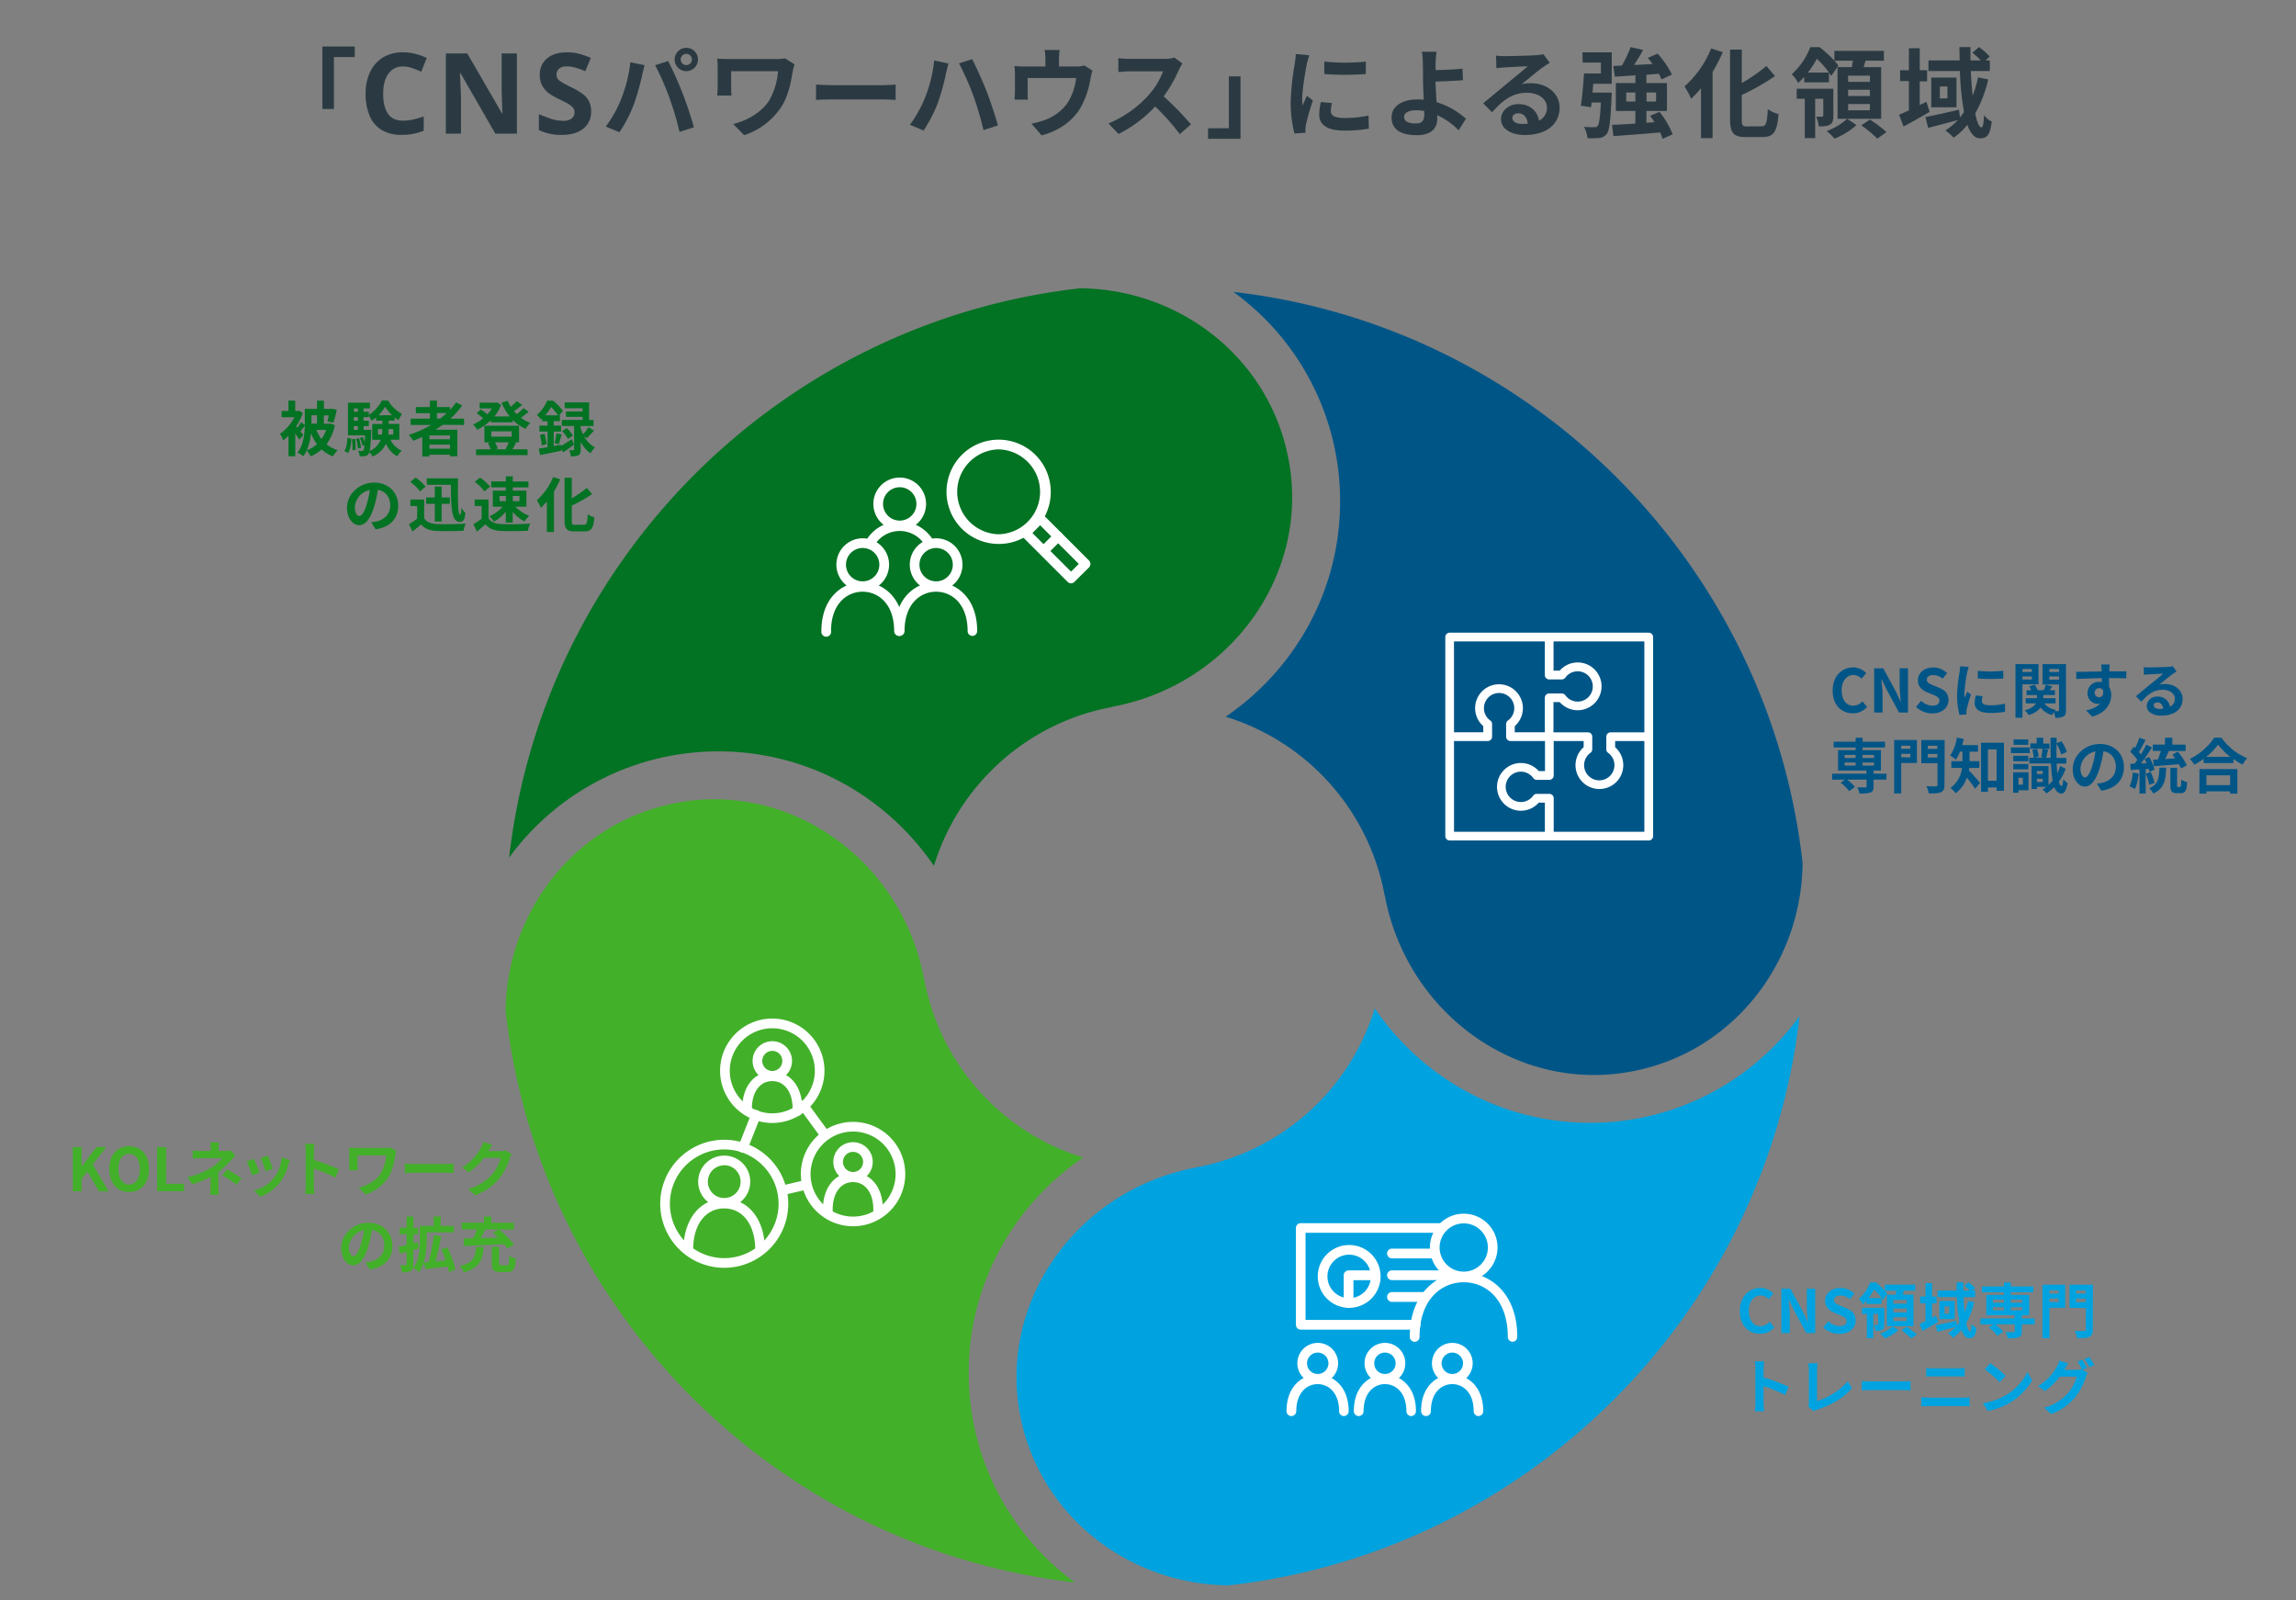 <svg xmlns="http://www.w3.org/2000/svg" viewBox="0 0 940 655"><rect x="0" y="0" width="940" height="655" fill="#808080" stroke="none"/><defs><style>.cls-1,.cls-8{fill:#027223;}.cls-1,.cls-2,.cls-3,.cls-4{fill-rule:evenodd;}.cls-2,.cls-5{fill:#00a3e0;}.cls-3,.cls-7{fill:#005587;}.cls-4,.cls-6{fill:#43b02a;}.cls-9{fill:#2b3a42;}.cls-10{fill:#fff;}</style></defs><g id="レイヤー_5" data-name="レイヤー 5"><path class="cls-1" d="M294.16,307.59c36.74,0,68.87,18.6,88.2,46.86a94.3,94.3,0,0,1,72.49-64.95c.25,0,.69-.25.94-.25,48.34-9.17,80.72-54.59,71.74-101.24-7.73-41.06-43.92-69.56-85.27-70C320,131.73,222.42,228.86,208.44,351.07a106,106,0,0,1,85.72-43.48Z"/><path class="cls-2" d="M651,459.65c-36.69,0-68.82-18.59-88.16-46.85a94.28,94.28,0,0,1-72.48,64.95c-.25,0-.7.25-.94.25-48.34,9.17-80.67,54.59-71.8,101.19,7.74,40.86,44,69.36,85.33,69.81,122.46-13.73,219.84-110.86,233.82-233.07A105.69,105.69,0,0,1,651,459.65Z"/><path class="cls-3" d="M548.65,205.21c0,36.74-18.59,68.87-46.85,88.2a94.3,94.3,0,0,1,64.95,72.49c0,.25.25.69.25.94,9.17,48.34,54.59,80.72,101.19,71.74,40.86-7.73,69.36-43.92,69.81-85.27C724.27,230.84,627.14,133.47,504.93,119.49a105.58,105.58,0,0,1,43.72,85.72Z"/><path class="cls-4" d="M396.59,562c0-36.69,18.6-68.82,46.86-88.16A94.28,94.28,0,0,1,378.5,401.4c0-.25-.25-.7-.25-.94-9.17-48.34-54.59-80.67-101.24-71.8-41.06,7.74-69.56,44-70,85.33,13.73,122.46,110.86,219.84,233.07,233.82A106.15,106.15,0,0,1,396.59,562Z"/><path class="cls-5" d="M712.3,536.7c0-6,3.85-9.48,8.43-9.48a7.4,7.4,0,0,1,5.31,2.33l-1.91,2.3a4.69,4.69,0,0,0-3.33-1.52c-2.74,0-4.8,2.36-4.8,6.25s1.86,6.32,4.73,6.32a5,5,0,0,0,3.74-1.79l1.91,2.25A7.31,7.31,0,0,1,720.6,546C716,546,712.3,542.75,712.3,536.7Z"/><path class="cls-5" d="M729.3,527.57H733l5.26,9.65,1.81,3.91h.13a63.34,63.34,0,0,1-.47-6.34v-7.22h3.43v18.12h-3.67l-5.24-9.7-1.84-3.89h-.12c.17,2,.44,4.23.44,6.32v7.27H729.3Z"/><path class="cls-5" d="M746.44,543.39l2.09-2.5a7.11,7.11,0,0,0,4.6,2c1.89,0,2.89-.81,2.89-2.08s-1.1-1.77-2.72-2.45l-2.42-1c-1.84-.76-3.68-2.23-3.68-4.87,0-3,2.6-5.25,6.27-5.25a8.05,8.05,0,0,1,5.68,2.33l-1.83,2.28a5.76,5.76,0,0,0-3.85-1.5c-1.59,0-2.62.71-2.62,1.91s1.3,1.77,2.84,2.38l2.38,1c2.2.91,3.65,2.31,3.65,4.93,0,3-2.48,5.48-6.66,5.48A9.67,9.67,0,0,1,746.44,543.39Z"/><path class="cls-5" d="M764.15,532.42c-.46.51-1,1.05-1.52,1.54a8.9,8.9,0,0,0-1.61-2.21,17.33,17.33,0,0,0,4.65-6.78H768a25.94,25.94,0,0,1,4.67,4.63l-1.78,2.57a24,24,0,0,0-3.6-4.26,24.11,24.11,0,0,1-2.26,3.45h5.29v2.43h-6.17Zm7.3,9.74c0,1.11-.15,1.84-.86,2.23a5.38,5.38,0,0,1-2.79.44,8.57,8.57,0,0,0-.66-2.45,12.19,12.19,0,0,0,1.52,0c.22,0,.27-.07.27-.29V537.9h-2v9.87H764.3V537.9h-2v-2.52h9.18Zm5.8,2.33a18.42,18.42,0,0,1-5.53,3.4,17,17,0,0,0-2-1.91,15,15,0,0,0,5.12-3ZM776.08,530c.1-.54.17-1.08.24-1.62h-4.65V525.9h12.42v2.45h-4.58c-.17.56-.35,1.1-.52,1.62h4.41v12.95H772.5V530Zm4.53,2.15h-5.46v1.55h5.46Zm0,3.53h-5.46v1.57h5.46Zm0,3.57h-5.46v1.57h5.46Zm0,3.9a33.06,33.06,0,0,1,4.17,3.13l-2.3,1.64a30.25,30.25,0,0,0-4-3.33Z"/><path class="cls-5" d="M793.54,541.18c-2.15,1.28-4.53,2.62-6.54,3.7l-1.1-2.94c.69-.29,1.52-.68,2.43-1.1v-7.32h-2.21v-2.77h2.21v-5.48H791v5.48h1.84v2.79H791v5.9l1.67-.83Zm14.72-8.13a31.43,31.43,0,0,1-3.26,8.53c.42,2.18,1,3.5,1.57,3.5.34,0,.54-.91.61-3.09a6.58,6.58,0,0,0,2,1.62c-.41,3.26-1.12,4.19-3,4.19-1.37,0-2.4-1.3-3.16-3.38a16.92,16.92,0,0,1-3.43,3.23,13,13,0,0,0-2.08-1.84,15.7,15.7,0,0,0,3.13-2.59c-2.59.68-5.33,1.42-7.44,2l-.69-2.72c2.13-.39,5.34-1.13,8.43-1.81l.22,1.93a16.6,16.6,0,0,0,1-1.35,70.2,70.2,0,0,1-1-10.28h-7.91V528.3h7.81c0-1.12,0-2.23,0-3.35h2.77c0,1.12,0,2.23,0,3.35h2.6a23.29,23.29,0,0,0-2.14-1.93l1.64-1.42a15,15,0,0,1,2.7,2.37l-1.05,1h1.07V531h-4.75c.1,2.23.25,4.31.47,6.17a31.12,31.12,0,0,0,1.35-4.58Zm-8-.46V540H794v-7.44ZM798,534.82h-1.88v3H798Z"/><path class="cls-5" d="M833,542.14h-5.26V545c0,1.4-.3,2.06-1.33,2.45a14.24,14.24,0,0,1-4.43.4,9.94,9.94,0,0,0-.9-2.55c1.29.05,2.84.05,3.25.05s.54-.13.54-.44v-2.77h-8a17,17,0,0,1,3.24,3l-2.33,1.72a18.15,18.15,0,0,0-3.5-3.43l1.76-1.25h-5.24v-2.45h14v-1.3H813.21v-8.33h7.2V529h-9v-2.37h9V525h2.84v1.62h9.18V529h-9.18v1.1h7.52v8.33h-3v1.3H833ZM815.9,533.3h4.51v-1.25H815.9Zm0,3.11h4.51v-1.25H815.9Zm7.35-4.36v1.25h4.68v-1.25Zm4.68,3.11h-4.68v1.25h4.68Z"/><path class="cls-5" d="M845.51,535.35h-6.44v12.47h-2.89V525.93h9.33Zm-6.44-7.07v1.27h3.73v-1.27ZM842.8,533v-1.4h-3.73V533Zm14,11.26c0,1.67-.34,2.53-1.42,3s-2.67.54-5,.54a10.41,10.41,0,0,0-1-3c1.54.1,3.36.07,3.87.07s.69-.17.69-.63v-8.82h-6.64v-9.5h9.57Zm-6.8-16v1.27h3.87v-1.27Zm3.87,4.8v-1.45H850v1.45Z"/><path class="cls-5" d="M730.87,571.06a69,69,0,0,0-8.85-3.65v6.93c0,.71.13,2.42.22,3.4h-3.82a25.55,25.55,0,0,0,.25-3.4V560.28a16.28,16.28,0,0,0-.25-3h3.82a28.66,28.66,0,0,0-.22,3v3.6a80.41,80.41,0,0,1,10.24,3.8Z"/><path class="cls-5" d="M740.25,575.71a3.24,3.24,0,0,0,.32-1.59V560.84a15.63,15.63,0,0,0-.27-2.76h3.84a17,17,0,0,0-.24,2.76v12.72a27.81,27.81,0,0,0,12.58-8.09l1.74,2.77c-3.35,4-8.45,6.93-14.2,8.82a6.75,6.75,0,0,0-1.47.66Z"/><path class="cls-5" d="M762.22,565.35c.88.07,2.67.15,3.94.15h13.15c1.13,0,2.23-.1,2.87-.15v3.85c-.59,0-1.84-.13-2.87-.13H766.16c-1.4,0-3,0-3.94.13Z"/><path class="cls-5" d="M786.56,572c1,.07,2.11.17,3.06.17h14.06c.83,0,1.86-.08,2.7-.17v3.74c-.86-.09-2-.14-2.7-.14H789.62c-1,0-2.15.07-3.06.14Zm2.06-12a28.17,28.17,0,0,0,2.87.15h10.14c1,0,2-.08,2.71-.15v3.55c-.71,0-1.86-.1-2.71-.1H791.51c-.93,0-2.06,0-2.89.1Z"/><path class="cls-5" d="M821.17,571.18a23.17,23.17,0,0,0,8.91-9.53l1.91,3.46a26.05,26.05,0,0,1-9.06,9.06,26.61,26.61,0,0,1-9.08,3.45l-2.06-3.23A25.3,25.3,0,0,0,821.17,571.18Zm0-7.94-2.5,2.58a49.8,49.8,0,0,0-6.12-5.29l2.3-2.45A51.7,51.7,0,0,1,821.17,563.24Z"/><path class="cls-5" d="M852.64,560.75l2.08,1.27a10,10,0,0,0-.8,1.74,24.93,24.93,0,0,1-4.29,8.18,22.93,22.93,0,0,1-9.87,6.93l-2.89-2.6a19.56,19.56,0,0,0,9.87-6.07,17.42,17.42,0,0,0,3.48-6.66h-6.91a27.06,27.06,0,0,1-6.17,5.93l-2.74-2.06a21,21,0,0,0,7.64-7.86,10.94,10.94,0,0,0,1.1-2.57l3.6,1.17c-.59.86-1.22,2-1.52,2.5l-.07.12h4.92a7.78,7.78,0,0,0,2.13-.29l.17.1a27.1,27.1,0,0,0-1.79-3.16l1.94-.79a34.54,34.54,0,0,1,1.93,3.36Zm2.77-5.22a34.19,34.19,0,0,1,2,3.33l-2,.83a23.37,23.37,0,0,0-2-3.38Z"/><path class="cls-6" d="M29.79,469.57h3.62v7.86h.08l6-7.86h4l-5.54,7.12,6.52,11h-4l-4.67-8.13-2.38,3v5.09H29.79Z"/><path class="cls-6" d="M44.75,478.56c0-5.91,3.31-9.34,8.11-9.34S61,472.68,61,478.56,57.66,488,52.86,488,44.75,484.43,44.75,478.56Zm12.52,0c0-3.9-1.72-6.23-4.41-6.23s-4.41,2.33-4.41,6.23,1.72,6.34,4.41,6.34S57.27,482.42,57.27,478.56Z"/><path class="cls-6" d="M64.32,469.57H68v15.08h7.34v3h-11Z"/><path class="cls-6" d="M96.44,473c-.61.61-1.37,1.44-1.88,2a36.55,36.55,0,0,1-5.15,4.8c0,2,0,4.63,0,6.17,0,1,.1,2.38.17,3.14H86a27.81,27.81,0,0,0,.2-3.14v-4.19a42.92,42.92,0,0,1-7.52,3l-1.88-2.89a30.57,30.57,0,0,0,10-4.09,15.89,15.89,0,0,0,4.11-3.68H82.07c-.89,0-2.43.05-3.19.12V471a24.25,24.25,0,0,0,3.14.17h4.23v-1.28a15.6,15.6,0,0,0-.14-2.25h3.5a21,21,0,0,0-.15,2.25v1.28H92.4a7.32,7.32,0,0,0,2-.25ZM93,478.78a54.09,54.09,0,0,1,5.88,3.55L96.81,485A38,38,0,0,0,91,481.13Z"/><path class="cls-6" d="M106.22,480l-3,1.13a49.4,49.4,0,0,0-2.22-5.66l2.94-1.05C104.56,475.67,105.73,478.63,106.22,480Zm12.44-5.09c-.29.78-.44,1.29-.58,1.78a19.89,19.89,0,0,1-3.33,7.18,19,19,0,0,1-8.21,6.07L104,487.32a14.45,14.45,0,0,0,11.24-13.52Zm-7,3.57-2.93,1a42.45,42.45,0,0,0-2-5.44l2.92-.95C110.09,474.17,111.29,477.35,111.63,478.48Z"/><path class="cls-6" d="M137.36,482.06a68.28,68.28,0,0,0-8.84-3.65v6.93c0,.71.12,2.42.22,3.4h-3.82a25.55,25.55,0,0,0,.25-3.4V471.28a17.22,17.22,0,0,0-.25-3h3.82a26.12,26.12,0,0,0-.22,3v3.6a81,81,0,0,1,10.24,3.8Z"/><path class="cls-6" d="M162.29,471.28a13.84,13.84,0,0,0-.44,1.64c-.44,2.57-1,6.12-2.92,9.09a17.8,17.8,0,0,1-9.28,7l-2.74-2.79c3.3-.81,7.07-2.85,9-5.91a17.7,17.7,0,0,0,2.23-7.34H146.39v4.09a16.53,16.53,0,0,0,.1,2h-3.6c.07-.76.12-1.37.12-2v-5.17a20.32,20.32,0,0,0-.12-2.06c.78.05,1.86.1,3,.1h11.7a13.45,13.45,0,0,0,2.33-.17Z"/><path class="cls-6" d="M165.75,476.35c.88.07,2.67.15,3.95.15h13.15c1.12,0,2.23-.1,2.86-.15v3.85c-.59,0-1.83-.13-2.86-.13H169.7c-1.4,0-3,.05-3.95.13Z"/><path class="cls-6" d="M209.5,472.46a9.25,9.25,0,0,0-.8,1.76,25.62,25.62,0,0,1-4.27,8.18,23.08,23.08,0,0,1-9.89,6.91l-2.89-2.6a19.46,19.46,0,0,0,9.87-6A17.35,17.35,0,0,0,205,474h-6.88a28.13,28.13,0,0,1-6.18,5.92l-2.74-2a21.46,21.46,0,0,0,7.64-7.89,11.63,11.63,0,0,0,1.1-2.57l3.58,1.18a28.21,28.21,0,0,0-1.49,2.5l-.08.12h4.93a7.6,7.6,0,0,0,2.13-.3Z"/><path class="cls-6" d="M149.59,516.83c.93-.12,1.61-.25,2.25-.39,3.11-.74,5.51-3,5.51-6.49,0-3.36-1.81-5.86-5.07-6.42a51.53,51.53,0,0,1-1.45,6.59c-1.44,4.9-3.55,7.88-6.19,7.88s-4.95-3-4.95-7.05c0-5.58,4.88-10.38,11.17-10.38,6,0,9.8,4.18,9.8,9.47,0,5.1-3.14,8.72-9.26,9.65Zm-1.89-7.35a40.15,40.15,0,0,0,1.3-5.88,7.61,7.61,0,0,0-6.15,7c0,2.45,1,3.65,1.89,3.65S146.72,512.76,147.7,509.48Z"/><path class="cls-6" d="M171.42,511.07c-.71.22-1.44.42-2.18.64v5.83c0,1.44-.24,2.23-1,2.67a7.24,7.24,0,0,1-3.65.59,10.54,10.54,0,0,0-.8-2.84c1,0,2,0,2.27,0s.42-.1.42-.47v-5l-2.72.74-.61-2.82c.93-.19,2.08-.46,3.33-.76v-4.41h-2.84v-2.66h2.84V498h2.79v4.61h1.89v2.66h-1.89V509l1.86-.49Zm3.26-3.55c0,3.82-.47,9.58-3.06,13.23a11.53,11.53,0,0,0-2.35-1.62c2.4-3.33,2.64-8.2,2.64-11.63v-5.66h5.61V498h2.89v3.87h5.41v2.65H174.68Zm9.06,13.2a20.39,20.39,0,0,0-.49-2.23c-3.23.37-6.61.76-9.13,1l-.49-2.69,1.88-.15a81.3,81.3,0,0,0,2.11-11l3,.47c-.61,3.45-1.49,7.32-2.32,10.26,1.34-.15,2.76-.27,4.16-.42a41.47,41.47,0,0,0-1.81-4.48l2.47-.79a37.36,37.36,0,0,1,3.31,9.07Z"/><path class="cls-6" d="M198,510.46c-.37,5.1-1.47,8.55-8.1,10.41a9,9,0,0,0-1.69-2.57c5.8-1.37,6.39-3.9,6.71-7.84Zm-8.2-3.45,3.87-.08a35.89,35.89,0,0,0,1.56-3.64H189v-2.75h9.16V498h3v2.59h9.25v2.75h-6a38.79,38.79,0,0,1,6,6.19l-2.65,1.62a18.9,18.9,0,0,0-1.34-1.84c-5.93.32-12.2.59-16.43.76Zm8.89-3.72c-.59,1.2-1.25,2.42-1.89,3.55l7.1-.22c-.68-.71-1.39-1.4-2.08-2l2.26-1.32ZM207.52,518c.78,0,.93-.52,1-3.92a7.56,7.56,0,0,0,2.65,1.15c-.27,4.38-1,5.51-3.43,5.51h-2.94c-2.74,0-3.43-.88-3.43-3.65v-6.71l2.94,0V517c0,.81.12.94.93.94Z"/><path class="cls-7" d="M750.3,282.7c0-6,3.85-9.48,8.43-9.48a7.4,7.4,0,0,1,5.31,2.33l-1.91,2.3a4.69,4.69,0,0,0-3.33-1.52c-2.74,0-4.8,2.36-4.8,6.25s1.86,6.32,4.73,6.32a5,5,0,0,0,3.74-1.79l1.91,2.25A7.31,7.31,0,0,1,758.6,292C754,292,750.3,288.75,750.3,282.7Z"/><path class="cls-7" d="M767.3,273.57H771l5.26,9.65,1.81,3.91h.13a63.34,63.34,0,0,1-.47-6.34v-7.22h3.43v18.12h-3.67l-5.24-9.7-1.84-3.89h-.12c.17,2,.44,4.23.44,6.32v7.27H767.3Z"/><path class="cls-7" d="M784.44,289.39l2.09-2.5a7.11,7.11,0,0,0,4.6,2c1.89,0,2.89-.81,2.89-2.08s-1.1-1.77-2.72-2.45l-2.42-1c-1.84-.76-3.68-2.23-3.68-4.87,0-3,2.6-5.25,6.27-5.25a8.05,8.05,0,0,1,5.68,2.33l-1.83,2.28a5.76,5.76,0,0,0-3.85-1.5c-1.59,0-2.62.71-2.62,1.91s1.3,1.77,2.84,2.38l2.38,1c2.2.91,3.65,2.31,3.65,4.93,0,3-2.48,5.48-6.66,5.48A9.67,9.67,0,0,1,784.44,289.39Z"/><path class="cls-7" d="M806,273a20.07,20.07,0,0,0-.59,2.16,60.27,60.27,0,0,0-1.18,8.89,12.49,12.49,0,0,0,.1,1.57c.35-.86.74-1.67,1.08-2.45l1.52,1.17a57.3,57.3,0,0,0-1.74,6,7.85,7.85,0,0,0-.15,1.13c0,.27,0,.66,0,1l-2.79.2a30.88,30.88,0,0,1-1-7.93,67,67,0,0,1,1-9.6,17.92,17.92,0,0,0,.24-2.38Zm5.68,12a7.75,7.75,0,0,0-.29,2c0,1.08.93,1.72,3.37,1.72a28.09,28.09,0,0,0,6.08-.64l.07,3.28a33.16,33.16,0,0,1-6.27.49c-4.19,0-6.17-1.52-6.17-4a14.71,14.71,0,0,1,.42-3.16Zm8.47-10.38v3.13a67,67,0,0,1-10.41,0l0-3.13A50.46,50.46,0,0,0,820.1,274.6Z"/><path class="cls-7" d="M828,280.15v13.67h-2.85V271.88h9.43v8.27Zm0-6.26v1.2h3.84v-1.2Zm3.84,4.28V276.9H828v1.27Zm14,12.56c0,1.35-.22,2.09-1,2.55a6.72,6.72,0,0,1-3.38.54,9.26,9.26,0,0,0-.59-2.28,8.53,8.53,0,0,0-.76,1.18,8.27,8.27,0,0,1-4.63-3.09,9.32,9.32,0,0,1-4.9,3.06,9.19,9.19,0,0,0-1.69-1.88c2.75-.74,4-1.79,4.63-2.87h-4.19v-2.13h4.63v-1.27h-4.28v-2h1.91a9.61,9.61,0,0,0-.81-1.6l2.23-.61a8,8,0,0,1,1.17,2.21h2.55c.29-.74.64-1.62.83-2.23l2.67.68-1.05,1.55h2.13v2h-4.75v1.27h5v2.13H837a7.33,7.33,0,0,0,4.68,2.67,4.88,4.88,0,0,0-.47.52c.59,0,1.15,0,1.37,0s.4-.13.4-.42V280.23h-6.74v-8.35h9.6ZM839,273.89v1.2h4v-1.2Zm4,4.33V276.9h-4v1.32Z"/><path class="cls-7" d="M870.46,277.71c-1.47-.08-3.75-.13-7-.13,0,1.23,0,2.55,0,3.6a6,6,0,0,1,.9,3.36c0,3.16-1.86,7.17-7.79,8.84l-2.57-2.6a11.1,11.1,0,0,0,5.93-2.76,5.45,5.45,0,0,1-1.1.12,4.27,4.27,0,0,1-4.19-4.46,4.57,4.57,0,0,1,4.85-4.53,6.94,6.94,0,0,1,1,.07l0-1.61c-3.68.05-7.42.19-10.41.37l-.07-2.94c2.76,0,7.17-.13,10.43-.17a5.11,5.11,0,0,0,0-.74,16.55,16.55,0,0,0-.22-2.11h3.53c-.07.4-.15,1.69-.17,2.09,0,.19,0,.44,0,.73,2.44,0,5.75,0,7,0Zm-11.05,7.73c1,0,1.91-.75,1.6-2.86a1.74,1.74,0,0,0-1.6-.86,1.86,1.86,0,1,0,0,3.72Z"/><path class="cls-7" d="M891.11,274.89c-.59.37-1.15.73-1.69,1.1-1.3.91-3.85,3.06-5.37,4.29a8.21,8.21,0,0,1,2.28-.27c4.12,0,7.25,2.57,7.25,6.1,0,3.82-2.91,6.85-8.77,6.85-3.38,0-5.92-1.54-5.92-4a4.08,4.08,0,0,1,4.36-3.78,4.88,4.88,0,0,1,5.16,4.14,3.52,3.52,0,0,0,2-3.3c0-2.18-2.21-3.65-5-3.65-3.73,0-6.15,2-8.75,4.92l-2.2-2.28c1.71-1.39,4.63-3.87,6.07-5s3.87-3.16,5.07-4.21c-1.25,0-4.58.17-5.85.26a17,17,0,0,0-2,.2l-.09-3.16a20.27,20.27,0,0,0,2.2.12c1.28,0,6.47-.12,7.84-.24a10.37,10.37,0,0,0,1.86-.25Zm-5.49,15.26c-.15-1.57-1-2.6-2.37-2.6-.91,0-1.5.54-1.5,1.15,0,.91,1,1.52,2.45,1.52A12.61,12.61,0,0,0,885.62,290.15Z"/><path class="cls-7" d="M772.32,319.14h-5.27V322c0,1.4-.29,2.06-1.32,2.45a14.24,14.24,0,0,1-4.43.4,9.61,9.61,0,0,0-.91-2.55c1.3.05,2.84.05,3.26.05s.54-.13.54-.44v-2.77h-8a16.9,16.9,0,0,1,3.23,3l-2.33,1.72a17.87,17.87,0,0,0-3.5-3.43l1.77-1.25h-5.25v-2.45h14v-1.3H752.51v-8.33h7.2V306h-9v-2.37h9V302h2.84v1.62h9.18V306h-9.18v1.1h7.52v8.33h-3v1.3h5.27ZM755.2,310.3h4.51v-1.25H755.2Zm0,3.11h4.51v-1.25H755.2Zm7.35-4.36v1.25h4.67v-1.25Zm4.67,3.11h-4.67v1.25h4.67Z"/><path class="cls-7" d="M784.81,312.35h-6.44v12.47h-2.89V302.93h9.33Zm-6.44-7.07v1.27h3.72v-1.27Zm3.72,4.75v-1.4h-3.72V310Zm14,11.26c0,1.67-.34,2.53-1.42,3s-2.67.54-5,.54a10.38,10.38,0,0,0-1-3c1.54.1,3.35.07,3.87.07s.68-.17.68-.63v-8.82h-6.63v-9.5h9.57Zm-6.81-16v1.27h3.87v-1.27Zm3.87,4.8v-1.45h-3.87v1.45Z"/><path class="cls-7" d="M806.22,314.36c-.05.35-.1.69-.17,1,1.27,1.25,3.91,4.31,4.6,5.12l-2,2.45c-.81-1.28-2.2-3.12-3.4-4.61a13.16,13.16,0,0,1-4.63,6.42,10.88,10.88,0,0,0-2.08-2.21,11.43,11.43,0,0,0,4.7-8.18h-4.34v-2.74h4.53v-3.89h-1a17.29,17.29,0,0,1-1.66,3.28,16.71,16.71,0,0,0-2.35-1.69,18.32,18.32,0,0,0,2.74-7.37l2.79.56c-.17.86-.36,1.69-.61,2.52h6.47v2.7h-3.46v3.89h4v2.74Zm14.2-10.31v19.69h-3v-1.39h-3.55v1.76h-2.82V304.05Zm-3,15.55V306.8h-3.55v12.8Z"/><path class="cls-7" d="M831,308.29h-7.7V306H831Zm-.52,15.21h-4.09v1h-2.2v-8.35h6.29Zm-.07-11.88h-6.15v-2.23h6.15Zm-6.15,1.13h6.15v2.18h-6.15Zm6.12-7.84h-6v-2.2h6Zm-4,13.49v2.82h1.81V318.4Zm19.32-3.67a22,22,0,0,1-2.81,5.29c.29,1.05.68,1.67,1.17,1.71.32,0,.57-1.05.66-2.79a8.57,8.57,0,0,0,1.79,1.64c-.61,3.48-1.66,4.34-2.59,4.29-1.3-.1-2.23-1-2.87-2.67a18.44,18.44,0,0,1-3.21,2.62,9.33,9.33,0,0,0-1.64-1.62,11.61,11.61,0,0,0,1.59-1.1h-3.87V323h-2.18V313.6h6.93v7.74a18.25,18.25,0,0,0,1.69-1.81,56.05,56.05,0,0,1-.66-7h-8.91v-2.32h1.84A13.71,13.71,0,0,0,832,307l1.93-.42a10.55,10.55,0,0,1,.71,3.16l-1.64.4h4l-1.27-.27c.19-1,.41-2.38.51-3.36h-5v-2.18h2.6V302h2.67v2.4h2.55v2.18h-2.72l2.2.34c-.32,1.18-.61,2.4-.86,3.29h1.89c-.05-2.45-.07-5.2-.07-8.21H842l0,2.25,2-.78a15.15,15.15,0,0,1,2.18,4.38l-2.32,1a14.75,14.75,0,0,0-1.91-4.34c0,2.06,0,4,0,5.74h4v2.32h-3.94c.05,1.5.15,2.82.24,4a20.65,20.65,0,0,0,1.23-3Zm-11.78.88v1.23h2.4v-1.23Zm2.4,4.48V318.8h-2.4v1.29Z"/><path class="cls-7" d="M858.48,320.83c.93-.12,1.62-.25,2.26-.39,3.11-.74,5.51-3,5.51-6.49,0-3.36-1.81-5.86-5.07-6.42a53.29,53.29,0,0,1-1.45,6.59c-1.44,4.9-3.55,7.88-6.19,7.88s-4.95-3-4.95-7.05c0-5.58,4.87-10.38,11.17-10.38,6,0,9.79,4.18,9.79,9.47,0,5.1-3.13,8.72-9.25,9.65Zm-1.88-7.35a40.15,40.15,0,0,0,1.3-5.88,7.61,7.61,0,0,0-6.15,7c0,2.45,1,3.65,1.88,3.65S855.62,316.76,856.6,313.48Z"/><path class="cls-7" d="M875.58,316.69a22.53,22.53,0,0,1-1.47,6.32,13.91,13.91,0,0,0-2.23-1.05,18,18,0,0,0,1.3-5.69Zm2.87-1.86v10h-2.53V315l-3.55.22-.24-2.52,1.76-.08c.37-.46.76-1,1.15-1.56a23.27,23.27,0,0,0-2.89-3.33l1.4-2,.56.49A30.52,30.52,0,0,0,875.9,302l2.52.93c-.88,1.67-1.86,3.58-2.74,4.92.29.35.59.67.83,1a44,44,0,0,0,2.18-4l2.38,1.1c-1.35,2.13-3,4.6-4.58,6.59l2.35-.1c-.27-.61-.57-1.23-.86-1.76l1.94-.81a20.62,20.62,0,0,1,2.15,5.19L880,316a12.55,12.55,0,0,0-.31-1.25Zm1.47,6.44a28.37,28.37,0,0,0-1.43-4.56l2.06-.63a26.93,26.93,0,0,1,1.52,4.41Zm6.93-7c-.2,5.19-.86,8.65-5.29,10.58a8,8,0,0,0-1.64-2.16c3.69-1.54,4-4.16,4.16-8.42ZM881.51,311l1.93-.09a33.83,33.83,0,0,0,1.23-3.51h-3.31v-2.59h5V302h3v2.84h5.46v2.59h-6.86c-.49,1.11-1,2.28-1.52,3.31l4.07-.29c-.37-.54-.73-1.06-1.1-1.55l2.23-1.2a28.26,28.26,0,0,1,3.67,5.59l-2.4,1.29a15.78,15.78,0,0,0-.88-1.73l-10.24.83Zm11,11.12c.39,0,.47-.39.52-3a7.53,7.53,0,0,0,2.42,1.1c-.22,3.55-.88,4.48-2.64,4.48h-1.62c-2.13,0-2.62-.83-2.62-3.31v-7.07h2.74v7.05c0,.71.05.78.4.78Z"/><path class="cls-7" d="M909.48,302A24.57,24.57,0,0,0,920,310.4a14.09,14.09,0,0,0-1.89,2.62,29.51,29.51,0,0,1-3.74-2.33v1.69h-12.2v-1.71a35.72,35.72,0,0,1-3.8,2.4,11.72,11.72,0,0,0-1.83-2.38,25.83,25.83,0,0,0,10-8.72Zm-9,12.83H916v10.05h-3v-.91h-9.67v.91h-2.87Zm12.62-5a26.57,26.57,0,0,1-5-5,25.24,25.24,0,0,1-4.88,5Zm-9.75,7.57v4h9.67v-4Z"/><path class="cls-8" d="M137.09,174a18.91,18.91,0,0,1-3.4,7.83,13.24,13.24,0,0,0,4.55,2.48,10.75,10.75,0,0,0-1.93,2.52,14.36,14.36,0,0,1-4.63-2.84,16.66,16.66,0,0,1-4.48,2.82,10.55,10.55,0,0,0-1.67-2.36,11.06,11.06,0,0,1-1.37,2.33,10.24,10.24,0,0,0-2.35-1.47c2.42-3.13,2.89-7.54,3-11-.63.8-1.27,1.61-1.83,2.27l1.22,1.52L122.5,180c-.37-.69-1-1.62-1.62-2.55v9.31h-2.77v-8.4a17.45,17.45,0,0,1-2.18,1.93,10.83,10.83,0,0,0-1.3-2.69,19,19,0,0,0,5.91-6.79h-5.25v-2.59h2.8V164h2.77v4.24H122l.49-.13,1.52,1a26.91,26.91,0,0,1-2.74,5.37l.54.63a25.63,25.63,0,0,0,1.39-2.3l1.59,1.15V167.4h5V164h2.82v3.4h2.74l.44-.07,2.09.39A51.16,51.16,0,0,1,136.5,173l-2.47-.49a24.68,24.68,0,0,0,.56-2.45h-2v3.41h2.08l.49-.1Zm-7.32,7.83a19.54,19.54,0,0,1-2.45-4.55,23.53,23.53,0,0,1-1.74,7.1A13.25,13.25,0,0,0,129.77,181.82ZM127.52,170v3.41h2.27V170Zm2,6a15.38,15.38,0,0,0,2.09,3.72,15.4,15.4,0,0,0,1.93-3.72Z"/><path class="cls-8" d="M141,184.64c.83-1.25,1.12-3.31,1.22-5.39l1.62.32c-.12,2.23-.37,4.51-1.37,5.88ZM159.87,180a9.2,9.2,0,0,0,4.58,4.5,11.33,11.33,0,0,0-1.84,2.31,10.64,10.64,0,0,1-4.58-5.17,10.7,10.7,0,0,1-5.43,5.24,10.2,10.2,0,0,0-1.42-1.71,2.16,2.16,0,0,1-.32.68,2,2,0,0,1-1.47.86,9.41,9.41,0,0,1-2.16.07,5.56,5.56,0,0,0-.58-2.25,14.78,14.78,0,0,0,1.49.1.74.74,0,0,0,.66-.32,5.92,5.92,0,0,0,.42-2.13l-.79.29a13.73,13.73,0,0,0-1.1-3.16l1.15-.39a13.79,13.79,0,0,1,.83,2c.05-.73.1-1.64.15-2.69h-7V164.85h9v2.35h-2.62v1.35H151v1.3a15.64,15.64,0,0,0,5.34-5.88h2.5a15.88,15.88,0,0,0,5.75,5.51,17.79,17.79,0,0,0-1.44,2.5,11,11,0,0,1-1.59-1.13v1.35h-2.45v1.32h4.38V180Zm-14.52-.34a23.41,23.41,0,0,1,.24,4.48l-1.32.17a29.54,29.54,0,0,0-.17-4.53Zm-.49-12.45v1.35h1.66V167.2Zm0,3.55v1.47h1.66v-1.47Zm0,5.2h1.66v-1.52h-1.66ZM147,179.4a20.79,20.79,0,0,1,.81,3.94l-1.28.27a17.94,17.94,0,0,0-.76-4Zm4.95-3.45s0,.63,0,1a59.67,59.67,0,0,1-.59,7.69,8.62,8.62,0,0,0,4.51-4.6h-3.48v-6.47h4.17V172.2H154v-1.32a15.26,15.26,0,0,1-1.89,1.39,13.56,13.56,0,0,0-1.15-2.1v.58h-2.13v1.47H151v2.21h-2.13V176Zm4.43,1.93a13.47,13.47,0,0,0,.15-2.18v-.07h-1.79v2.25Zm4.16-7.91a17.17,17.17,0,0,1-2.86-3.48A18.43,18.43,0,0,1,155,170Zm-1.44,5.66v.1c0,.71,0,1.42-.1,2.15h2v-2.25Z"/><path class="cls-8" d="M181.23,173.91c-1,.69-1.89,1.33-2.89,2h8.89v10.88h-3v-.64h-8.42v.74h-2.92v-8c-1.22.54-2.5,1.07-3.74,1.54a16.43,16.43,0,0,0-1.79-2.4,43.2,43.2,0,0,0,9.11-4.07H168.1v-2.57H176v-2.23h-5.75v-2.52H176V164h2.89v2.64h5.32v1.2a29.31,29.31,0,0,0,2.52-3.11l2.5,1.27a35.68,35.68,0,0,1-4.83,5.39H190v2.57Zm3,4.34h-8.42v1.57h8.42Zm0,5.44V182h-8.42v1.67Zm-5.34-12.35h1.35a31.71,31.71,0,0,0,2.64-2.23h-4Z"/><path class="cls-8" d="M216.42,168.53a33.63,33.63,0,0,1-3.16,2.47,16.35,16.35,0,0,0,3.85,2.15,10.75,10.75,0,0,0-1.94,2.43,17.45,17.45,0,0,1-5.24-3.7v1h-9v-.84a21.19,21.19,0,0,1-5.53,3.87,11.1,11.1,0,0,0-1.74-2.13,17.27,17.27,0,0,0,4.14-2.52,17.52,17.52,0,0,0-2.62-2.06l1.59-1.59a15.28,15.28,0,0,1,2.77,2,15.87,15.87,0,0,0,1.83-2.42h-5v-2.35h6.42l.49-.12,1.88,1a16.59,16.59,0,0,1-2.76,4.77h6.29a23.59,23.59,0,0,1-3.36-5.66l2.5-.78a16.15,16.15,0,0,0,1.3,2.47,20.44,20.44,0,0,0,2.45-2.32l2.2,1.56a40.63,40.63,0,0,1-3.35,2.55c.37.44.76.86,1.15,1.25a21.32,21.32,0,0,0,2.74-2.52Zm-5.16,12.73c-.52,1-1,2-1.43,2.67H216v2.4H194.92v-2.4h5.93a11.75,11.75,0,0,0-1.13-2.55l1.27-.31h-2.67v-6.79H212.5v6.79h-2.2Zm-10.12-2.5h8.35v-2.18h-8.35Zm1.47,2.31a10.09,10.09,0,0,1,1.18,2.59l-.93.27h4.82l-.66-.15a22,22,0,0,0,1.27-2.71Z"/><path class="cls-8" d="M229.67,182.58c1.23-.71,2.85-1.74,4.44-2.79L235,182c-1.45,1.1-3,2.22-4.41,3.18l-.81-1.4.08.71c-3,.64-6.27,1.33-8.75,1.79l-.54-2.64c1-.15,2.26-.35,3.6-.57v-6.39h-3.33v-2.45h3.33v-1.79H222v-1.1l-.47.44a7.78,7.78,0,0,0-1.74-1.88A15.63,15.63,0,0,0,224,164h2.4a24.37,24.37,0,0,1,4.09,4.21L229,170h.22v2.42h-2.52v1.79h3v2.45h-3v5.93l2.94-.52Zm-6.73-5a29.46,29.46,0,0,1,.86,4.21l-2,.54a22.09,22.09,0,0,0-.76-4.28Zm5.49-7.59a22.71,22.71,0,0,0-2.8-3.35,23,23,0,0,1-2.37,3.35ZM227,181.38a29.91,29.91,0,0,0,.85-4l2.11.51c-.44,1.37-.83,2.94-1.2,3.94Zm12.12-2.76a11.33,11.33,0,0,0,4.48,4.55,11,11,0,0,0-1.86,2.4,12.38,12.38,0,0,1-4-4.73v3.21c0,1.23-.17,1.91-.93,2.31a6.51,6.51,0,0,1-3.08.46,10.21,10.21,0,0,0-.69-2.52c.69,0,1.42,0,1.67,0s.34-.07.34-.32v-9.6h-5.05v-2.47h8.53v-1.25h-6.81v-2.2h6.81v-1.33h-7.35v-2.4h10v7.18H243v2.47h-5.29v.81a16.51,16.51,0,0,0,1,2.62,20.1,20.1,0,0,0,2.2-2.94l2.28,1.4c-1,1.13-2.08,2.28-2.94,3.09Zm-7.1-3.36a12.11,12.11,0,0,1,2.52,3.09l-2,1.34a14.12,14.12,0,0,0-2.4-3.2Z"/><path class="cls-8" d="M152,213.83c.93-.12,1.62-.25,2.26-.39,3.11-.74,5.51-3,5.51-6.49,0-3.36-1.82-5.86-5.07-6.42a53.29,53.29,0,0,1-1.45,6.59c-1.44,4.9-3.55,7.88-6.19,7.88s-5-3-5-7.05c0-5.58,4.87-10.38,11.17-10.38,6,0,9.79,4.18,9.79,9.47,0,5.1-3.13,8.72-9.25,9.65Zm-1.88-7.35a40.15,40.15,0,0,0,1.3-5.88,7.61,7.61,0,0,0-6.15,7c0,2.45,1,3.65,1.88,3.65S149.17,209.76,150.15,206.48Z"/><path class="cls-8" d="M173.64,212.14c1,1.64,2.84,2.3,5.38,2.4,2.87.12,8.38.05,11.64-.2a15.52,15.52,0,0,0-.91,2.94c-2.94.15-7.86.2-10.77.08s-5-.81-6.62-2.72c-1.07,1-2.15,1.91-3.5,2.94l-1.42-3a31.67,31.67,0,0,0,3.35-2.25v-5.17H168v-2.67h5.66Zm-1.69-11a18.67,18.67,0,0,0-3.95-3.87l2.16-1.76a19.6,19.6,0,0,1,4.09,3.7Zm6.09,5.12h-3.55v-2.62H178v-4.43h2.8v4.43h3.35v2.62h-3.35v7.23H178Zm9.48-10.43c-.12,9-.1,14.82.93,14.82.25,0,.42-1.28.47-2.77a13,13,0,0,0,1.62,2.18c-.27,2.47-.79,3.6-2.31,3.6-3.38,0-3.57-5.88-3.62-15.21h-9.87v-2.62Z"/><path class="cls-8" d="M200,212.14c1,1.64,2.85,2.3,5.39,2.4,2.87.12,8.38.05,11.64-.2a15.52,15.52,0,0,0-.91,2.94c-2.94.15-7.86.2-10.78.08s-5-.81-6.61-2.72c-1.08,1-2.15,1.91-3.48,2.94l-1.42-3a35,35,0,0,0,3.34-2.25v-5.17h-2.82v-2.67H200Zm-1.68-11a18.67,18.67,0,0,0-3.95-3.87l2.16-1.76a19.6,19.6,0,0,1,4.09,3.7Zm8.79-1.64h-6v-2.42h6V195h2.84v2.11h6.39v2.42h-6.39v1.32h5.56v6.57h-4.56a17.79,17.79,0,0,0,5.73,3.77,13.79,13.79,0,0,0-2,2.28,18.74,18.74,0,0,1-4.77-3.85v4.31h-2.84v-4.48a15.74,15.74,0,0,1-4.85,4.09,10.54,10.54,0,0,0-1.84-2.2,14.59,14.59,0,0,0,5.39-3.92h-4v-6.57h5.27Zm-2.57,5.68h2.57v-2.13H204.5Zm5.41-2.13v2.13h2.72v-2.13Z"/><path class="cls-8" d="M229.36,196.22a39.35,39.35,0,0,1-2.55,4.95v16.6h-2.92V205.28a26.59,26.59,0,0,1-2.42,2.6,21.45,21.45,0,0,0-1.69-3.09,25.32,25.32,0,0,0,6.69-9.52Zm9.72,18.59c1.17,0,1.37-.83,1.57-4.29a8.22,8.22,0,0,0,2.69,1.25c-.34,4.21-1.1,5.76-4,5.76h-4.19c-3.09,0-4-1-4-4.44V195.58h2.94V204a40.94,40.94,0,0,0,6.17-4.29l2.16,2.55a59.71,59.71,0,0,1-8.33,4.73v6.17c0,1.44.17,1.69,1.35,1.69Z"/><path class="cls-9" d="M132,19.05h13.24v4.32h-8.52V44.61H132Z"/><path class="cls-9" d="M165.1,27.22a7,7,0,0,0-6.11,3c-1.42,2-2.12,4.73-2.12,8.19s.65,6.2,1.95,8.12,3.4,2.87,6.28,2.87a17.89,17.89,0,0,0,4-.46,39.38,39.38,0,0,0,4.37-1.28v5.84a24.2,24.2,0,0,1-4.28,1.29,25.29,25.29,0,0,1-4.74.41,15.27,15.27,0,0,1-8.37-2.09,12.4,12.4,0,0,1-4.83-5.89,23,23,0,0,1-1.57-8.86,20.34,20.34,0,0,1,1.8-8.78,13.77,13.77,0,0,1,5.22-6,15.42,15.42,0,0,1,8.39-2.16,19.65,19.65,0,0,1,4.9.62,25.45,25.45,0,0,1,4.72,1.68l-2.26,5.66a34.3,34.3,0,0,0-3.7-1.52A11.13,11.13,0,0,0,165.1,27.22Z"/><path class="cls-9" d="M211.63,54.73H202.8L188.5,29.89h-.19c.06,1.57.13,3.13.21,4.69l.21,4.7V54.73h-6.2V21.89h8.78L205.56,46.5h.14L205.52,42c-.07-1.5-.11-3-.14-4.55V21.89h6.25Z"/><path class="cls-9" d="M242,45.63a8.55,8.55,0,0,1-3.15,7c-2.1,1.74-5.09,2.6-8.95,2.6a21.05,21.05,0,0,1-9.29-2V46.73q2.34,1,4.85,1.86a15.35,15.35,0,0,0,5,.85,5.38,5.38,0,0,0,3.66-1,3.24,3.24,0,0,0,1.08-2.5,2.91,2.91,0,0,0-.85-2.12,9.16,9.16,0,0,0-2.28-1.63c-.95-.51-2-1.05-3.26-1.64-.77-.36-1.6-.8-2.49-1.31a13.49,13.49,0,0,1-2.55-1.88,9.15,9.15,0,0,1-2-2.74,8.77,8.77,0,0,1-.78-3.86,8.39,8.39,0,0,1,3-6.88q3-2.46,8.14-2.46A19.17,19.17,0,0,1,237,22a34,34,0,0,1,4.88,1.7l-2.25,5.43a38.89,38.89,0,0,0-4.05-1.43,13.4,13.4,0,0,0-3.68-.51,4.53,4.53,0,0,0-3,.92,3.06,3.06,0,0,0-1.05,2.4,3.13,3.13,0,0,0,1.56,2.76A44.57,44.57,0,0,0,234,35.78a26.72,26.72,0,0,1,4.3,2.49,9.25,9.25,0,0,1,2.74,3A8.8,8.8,0,0,1,242,45.63Z"/><path class="cls-9" d="M258.07,25.49l5.84,1.2c-.36,1.16-.8,3.12-1,4a100,100,0,0,1-3.4,12,55,55,0,0,1-5.92,11.44L248,51.81a48.19,48.19,0,0,0,6.24-11.12A57.64,57.64,0,0,0,258.07,25.49Zm10.16,1.2L273.55,25c1.64,3.12,4.4,9.24,5.88,13.12,1.44,3.6,3.56,10,4.68,14L278.19,54A123.59,123.59,0,0,0,274,39.85,112.05,112.05,0,0,0,268.23,26.69ZM281,19.57a4.78,4.78,0,1,1-4.8,4.8A4.82,4.82,0,0,1,281,19.57Zm0,7.08a2.3,2.3,0,1,0-2.32-2.28A2.31,2.31,0,0,0,281,26.65Z"/><path class="cls-9" d="M325.3,26.34a24.34,24.34,0,0,0-.72,2.68c-.72,4.2-1.64,10-4.76,14.84a29.13,29.13,0,0,1-15.16,11.48l-4.48-4.57c5.4-1.31,11.56-4.63,14.72-9.63a28.73,28.73,0,0,0,3.64-12h-19.2v6.68a27.7,27.7,0,0,0,.16,3.28h-5.88c.12-1.24.2-2.24.2-3.28V27.38a31.58,31.58,0,0,0-.2-3.37c1.28.08,3,.16,4.88.16h19.12a21.67,21.67,0,0,0,3.8-.28Z"/><path class="cls-9" d="M334.09,34.62c1.44.12,4.36.24,6.44.24H362c1.84,0,3.64-.16,4.68-.24V40.9c-1,0-3-.2-4.68-.2H340.53c-2.28,0-5,.08-6.44.2Z"/><path class="cls-9" d="M382.47,24.74,388.31,26c-.32,1.12-.8,3.08-1,4A91.38,91.38,0,0,1,384,42a56.9,56.9,0,0,1-5.88,11.44l-5.6-2.36a49.53,49.53,0,0,0,6.2-11.12A56.86,56.86,0,0,0,382.47,24.74Zm10.16,1.2L398,24.22c1.64,3.12,4.4,9.28,5.92,13.12,1.4,3.64,3.52,10,4.64,14l-5.92,1.92a126,126,0,0,0-4.16-14.12A115.09,115.09,0,0,0,392.63,25.94Z"/><path class="cls-9" d="M447.28,28.9a26.71,26.71,0,0,0-.8,3.2,37.25,37.25,0,0,1-3.72,11.32c-3.2,5.92-9.2,10.16-16.32,12l-4.16-4.8a32.58,32.58,0,0,0,5.64-1.56A19.58,19.58,0,0,0,437,42.22a23.75,23.75,0,0,0,3.56-10.28H420.72v5.84c0,.92,0,2.16.12,3h-5.52a30.34,30.34,0,0,0,.2-3.36V30.46a25.54,25.54,0,0,0-.2-3.44,33.59,33.59,0,0,0,4.08.2H428V24.14a19.76,19.76,0,0,0-.32-3.68h6.16a29.07,29.07,0,0,0-.28,3.68v3.08h7a9.73,9.73,0,0,0,3.32-.44Z"/><path class="cls-9" d="M484.1,26a18.9,18.9,0,0,0-1.4,2.48,58.81,58.81,0,0,1-6.28,11,112.45,112.45,0,0,1,11.16,11.44l-4.56,4a91.22,91.22,0,0,0-10.08-11.32,52.69,52.69,0,0,1-15,11.24l-4.12-4.32A45.32,45.32,0,0,0,470.18,39a31,31,0,0,0,6-9.8H462.58c-1.68,0-3.88.24-4.72.28V23.82a44.69,44.69,0,0,0,4.72.28h14.08a14.44,14.44,0,0,0,4.16-.52Z"/><path class="cls-9" d="M507.87,56.82H494.59V52.5h8.52V31.26h4.76Z"/><path class="cls-9" d="M536.05,22.62a33.29,33.29,0,0,0-1,3.52c-.56,2.64-1.92,10.56-1.92,14.52a19.12,19.12,0,0,0,.16,2.56c.56-1.4,1.2-2.72,1.76-4l2.48,1.92a95.5,95.5,0,0,0-2.84,9.72,11.64,11.64,0,0,0-.24,1.84c0,.44,0,1.08.08,1.64l-4.56.32a50.57,50.57,0,0,1-1.56-13A109.83,109.83,0,0,1,530.09,26a29.6,29.6,0,0,0,.4-3.88Zm9.28,19.56a13,13,0,0,0-.48,3.32c0,1.76,1.52,2.8,5.52,2.8a45.65,45.65,0,0,0,9.92-1l.12,5.36a55.06,55.06,0,0,1-10.24.8c-6.84,0-10.08-2.48-10.08-6.52a24.41,24.41,0,0,1,.68-5.16Zm13.84-17v5.12a109.63,109.63,0,0,1-17,0l0-5.12A80.83,80.83,0,0,0,559.17,25.22Z"/><path class="cls-9" d="M597.19,53.34a30.6,30.6,0,0,0-8.76-6.2c0,.52,0,1,0,1.36,0,3.48-1.8,6.84-8.44,6.84-5.64,0-10.28-1.84-10.28-7.24,0-4.12,3.52-7.4,10.8-7.4a22.73,22.73,0,0,1,2.36.12c-.12-3.08-.28-6.48-.28-8.56,0-2.4,0-4.76-.08-6.44a25.13,25.13,0,0,0-.4-4.64h6c-.16,1.16-.28,3.08-.36,4.64V28.7c3.12-.08,7.76-.24,11-.6l.2,4.72c-3.32.32-8,.48-11.24.56.08,2.4.24,5.52.44,8.44a31.32,31.32,0,0,1,12,6.8Zm-14.12-7.92a21.76,21.76,0,0,0-3.28-.28c-3.08,0-4.92,1-4.92,2.72,0,2,2,2.68,4.76,2.68,2.56,0,3.48-1.16,3.48-3.76C583.11,46.42,583.11,45.94,583.07,45.42Z"/><path class="cls-9" d="M634.48,25.71c-1,.6-1.88,1.19-2.76,1.79-2.12,1.48-6.28,5-8.76,7a13.32,13.32,0,0,1,3.72-.44c6.72,0,11.84,4.21,11.84,10,0,6.25-4.76,11.21-14.32,11.2-5.52,0-9.68-2.52-9.68-6.48,0-3.2,2.92-6.16,7.12-6.16,4.88,0,7.84,3,8.44,6.77a5.78,5.78,0,0,0,3.24-5.41c0-3.55-3.6-6-8.2-6-6.08,0-10,3.24-14.28,8l-3.6-3.72C610,40,614.8,36,617.16,34.06c2.2-1.84,6.32-5.16,8.28-6.88-2,0-7.48.28-9.56.44a26.14,26.14,0,0,0-3.24.32l-.16-5.16c1.12.12,2.48.2,3.6.2,2.08,0,10.56-.19,12.8-.4a19.56,19.56,0,0,0,3-.39Zm-9,24.91c-.24-2.56-1.72-4.24-3.88-4.24-1.48,0-2.44.88-2.44,1.88,0,1.48,1.68,2.48,4,2.48A20.88,20.88,0,0,0,625.52,50.62Z"/><path class="cls-9" d="M647.86,21.43h12V34.31h-7.56c-.12,1.2-.2,2.44-.32,3.6h7.88s0,1.2-.08,1.8c-.4,9.68-.84,13.72-2,15.16a4.41,4.41,0,0,1-3,1.6,34.84,34.84,0,0,1-4.84.12,12.26,12.26,0,0,0-1.44-4.68c1.72.16,3.36.16,4.16.16a1.47,1.47,0,0,0,1.4-.48c.64-.64,1-3.28,1.36-9.6h-3.8l-.24,1.92-4.16-.64c.56-3.48,1-8.88,1.28-13.2h6.92V25.63h-7.48Zm32.8,35.4a16.93,16.93,0,0,0-1-2.6c-6.84.6-14,1.12-19.12,1.48l-.56-4.6c2.64-.08,6-.28,9.56-.52V45.43h-8V34h8V30.83c-3.08.24-6,.4-8.4.56L660.5,27l3.52-.16a49.31,49.31,0,0,0,3.56-7.56l5.12,1.16c-1.12,2.08-2.44,4.24-3.68,6.16,2.44-.12,5-.24,7.6-.4-.64-.84-1.32-1.72-2-2.48l4-1.76a36.06,36.06,0,0,1,5.88,8.56l-4.28,2a19.12,19.12,0,0,0-1.08-2.32c-1.72.12-3.4.28-5.08.4V34h8.4V45.43h-8.4v4.84l3.28-.24c-.56-.92-1.16-1.8-1.76-2.64l3.84-1.6a34.16,34.16,0,0,1,5.36,9.2ZM669.54,41.55V37.87h-3.76v3.68Zm4.56-3.68v3.68H678V37.87Z"/><path class="cls-9" d="M705.31,21.35a64.42,64.42,0,0,1-4.16,8.08V56.55h-4.76V36.15a45.32,45.32,0,0,1-4,4.24,35.89,35.89,0,0,0-2.76-5,41.34,41.34,0,0,0,10.92-15.56Zm15.88,30.36c1.92,0,2.24-1.36,2.56-7a13.73,13.73,0,0,0,4.4,2c-.57,6.88-1.8,9.4-6.52,9.4h-6.84c-5,0-6.49-1.6-6.49-7.24V20.31h4.8V34a68,68,0,0,0,10.08-7l3.52,4.16a96.9,96.9,0,0,1-13.6,7.72V49c0,2.36.27,2.76,2.19,2.76Z"/><path class="cls-9" d="M738.67,31.47c-.76.84-1.6,1.72-2.48,2.52a13.94,13.94,0,0,0-2.64-3.6,28.44,28.44,0,0,0,7.6-11.08H745c2.6,2.08,6.08,5.24,7.64,7.56l-2.92,4.2a38.3,38.3,0,0,0-5.88-7,39.6,39.6,0,0,1-3.68,5.64h8.64v4H738.67Zm11.92,15.92c0,1.8-.25,3-1.4,3.64s-2.56.72-4.56.72a14.49,14.49,0,0,0-1.09-4,24.46,24.46,0,0,0,2.49,0c.35,0,.43-.12.43-.48V40.43h-3.31V56.55H738.9V40.43h-3.32V36.31h15Zm9.47,3.8a30.21,30.21,0,0,1-9,5.56,25.77,25.77,0,0,0-3.21-3.12,24.43,24.43,0,0,0,8.37-5Zm-1.91-23.72c.16-.88.28-1.76.4-2.64H751v-4h20.28v4h-7.48q-.42,1.38-.84,2.64h7.2V48.63H752.3V27.47Zm7.4,3.52h-8.92v2.52h8.91Zm0,5.76h-8.91v2.56h8.91Zm0,5.84h-8.91v2.56h8.91Zm0,6.36a52.39,52.39,0,0,1,6.8,5.12l-3.76,2.68A47.69,47.69,0,0,0,762,51.31Z"/><path class="cls-9" d="M790,45.79c-3.52,2.08-7.4,4.28-10.68,6l-1.8-4.8c1.12-.48,2.48-1.12,4-1.8v-12h-3.6V28.75h3.6v-9h4.44v9h3v4.56h-3V43l2.72-1.36Zm24-13.28a51.19,51.19,0,0,1-5.32,13.92c.68,3.56,1.6,5.72,2.56,5.72.56,0,.88-1.48,1-5a10.71,10.71,0,0,0,3.2,2.64c-.68,5.32-1.84,6.84-4.84,6.84-2.24,0-3.92-2.12-5.16-5.52a28,28,0,0,1-5.6,5.28,20.92,20.92,0,0,0-3.4-3,26.26,26.26,0,0,0,5.12-4.24c-4.24,1.12-8.72,2.32-12.16,3.2l-1.12-4.44c3.48-.64,8.72-1.84,13.76-3l.36,3.16c.6-.72,1.16-1.44,1.68-2.2a115.62,115.62,0,0,1-1.68-16.8H789.52V24.75h12.76c0-1.84-.08-3.64-.08-5.48h4.52c0,1.84,0,3.64,0,5.48H811a37.54,37.54,0,0,0-3.48-3.16l2.68-2.32a25.31,25.31,0,0,1,4.4,3.88l-1.72,1.6h1.76v4.32h-7.76c.16,3.64.4,7,.76,10.08a49.64,49.64,0,0,0,2.2-7.48ZM801,31.75V43.91H790.68V31.75Zm-3.72,3.64h-3.08v4.88h3.08Z"/><path class="cls-10" d="M675,344.07h-81.5a1.79,1.79,0,0,1-1.78-1.79V260.79a1.79,1.79,0,0,1,1.78-1.79H675a1.79,1.79,0,0,1,1.79,1.79v81.49A1.79,1.79,0,0,1,675,344.07Zm-79.71-3.57h77.92V262.57H595.27Z"/><path class="cls-10" d="M654.81,323a9.77,9.77,0,0,1-6.45-17.12v-2.52H634.1a1.79,1.79,0,1,1,0-3.57h16a1.78,1.78,0,0,1,1.78,1.78v5.17a1.76,1.76,0,0,1-.74,1.45,6.21,6.21,0,1,0,7.23,0,1.79,1.79,0,0,1-.74-1.45v-5.17a1.78,1.78,0,0,1,1.79-1.78h14a1.79,1.79,0,1,1,0,3.57H661.25v2.52A9.77,9.77,0,0,1,654.81,323Z"/><path class="cls-10" d="M634.41,303.36h-16a1.79,1.79,0,0,1-1.79-1.79V296.4a1.8,1.8,0,0,1,.74-1.45,6.21,6.21,0,1,0-7.23,0,1.77,1.77,0,0,1,.74,1.45v5.17a1.79,1.79,0,0,1-1.78,1.79H594.58a1.79,1.79,0,0,1,0-3.58h12.68v-2.52a9.78,9.78,0,1,1,12.89,0v2.52h14.26a1.79,1.79,0,1,1,0,3.58Z"/><path class="cls-10" d="M634.27,343.36a1.79,1.79,0,0,1-1.79-1.79v-13H630a9.77,9.77,0,1,1,0-12.9h2.53V301.4a1.79,1.79,0,0,1,3.57,0v16.05a1.79,1.79,0,0,1-1.78,1.79h-5.18a1.76,1.76,0,0,1-1.44-.75,6.21,6.21,0,1,0,0,7.24,1.75,1.75,0,0,1,1.44-.74h5.18a1.78,1.78,0,0,1,1.78,1.78v14.8A1.79,1.79,0,0,1,634.27,343.36Z"/><path class="cls-10" d="M634.25,303.5a1.79,1.79,0,0,1-1.79-1.78V285.67a1.78,1.78,0,0,1,1.79-1.78h5.17a1.79,1.79,0,0,1,1.45.74,6.2,6.2,0,1,0,0-7.24,1.8,1.8,0,0,1-1.45.75h-5.17a1.79,1.79,0,0,1-1.79-1.79v-15a1.79,1.79,0,1,1,3.57,0v13.17h2.53a9.78,9.78,0,1,1,0,12.9H636v14.26A1.78,1.78,0,0,1,634.25,303.5Z"/><path class="cls-10" d="M567,566.42a8.34,8.34,0,1,1,8.34-8.33A8.34,8.34,0,0,1,567,566.42Zm0-12.71a4.38,4.38,0,1,0,4.38,4.38A4.38,4.38,0,0,0,567,553.71Z"/><path class="cls-10" d="M577.79,579.69a2,2,0,0,1-2-2c0-7.64-4.4-11.07-8.77-11.07s-8.76,3.43-8.76,11.07a2,2,0,0,1-4,0c0-10.32,6.6-15,12.72-15s12.72,4.71,12.72,15A2,2,0,0,1,577.79,579.69Z"/><path class="cls-10" d="M594.59,566.42a8.34,8.34,0,1,1,8.34-8.33A8.34,8.34,0,0,1,594.59,566.42Zm0-12.71a4.38,4.38,0,1,0,4.38,4.38A4.38,4.38,0,0,0,594.59,553.71Z"/><path class="cls-10" d="M605.34,579.69a2,2,0,0,1-2-2c0-7.64-4.4-11.07-8.77-11.07s-8.76,3.43-8.76,11.07a2,2,0,0,1-4,0c0-10.32,6.6-15,12.72-15s12.72,4.71,12.72,15A2,2,0,0,1,605.34,579.69Z"/><path class="cls-10" d="M539.49,566.42a8.34,8.34,0,1,1,8.34-8.33A8.34,8.34,0,0,1,539.49,566.42Zm0-12.71a4.38,4.38,0,1,0,4.38,4.38A4.38,4.38,0,0,0,539.49,553.71Z"/><path class="cls-10" d="M550.24,579.69a2,2,0,0,1-2-2c0-7.64-4.4-11.07-8.77-11.07s-8.76,3.43-8.76,11.07a2,2,0,0,1-4,0c0-10.32,6.6-15,12.72-15s12.72,4.71,12.72,15A2,2,0,0,1,550.24,579.69Z"/><path class="cls-10" d="M579.56,544.32h-47a2,2,0,0,1-2-2V502.72a2,2,0,0,1,2-2h57.6a2,2,0,0,1,0,3.95H534.5v35.67h45.06a2,2,0,0,1,0,4Z"/><path class="cls-10" d="M552.36,535.39a12.86,12.86,0,1,1,12.86-12.86A12.88,12.88,0,0,1,552.36,535.39Zm0-21.76a8.9,8.9,0,1,0,8.9,8.9A8.91,8.91,0,0,0,552.36,513.63Z"/><path class="cls-10" d="M552.13,535.39a2,2,0,0,1-2-2V522.07a2,2,0,0,1,2-2h10.64a2,2,0,1,1,0,4h-8.66v9.36A2,2,0,0,1,552.13,535.39Z"/><path class="cls-10" d="M587.16,515.15H569.89a2,2,0,0,1,0-4h17.27a2,2,0,1,1,0,4Z"/><path class="cls-10" d="M592.31,524.05H569.89a2,2,0,0,1,0-4h22.42a2,2,0,0,1,0,4Z"/><path class="cls-10" d="M582.73,532.94H569.89a2,2,0,0,1,0-4h12.84a2,2,0,0,1,0,4Z"/><path class="cls-10" d="M599.27,524.53a13.84,13.84,0,1,1,13.83-13.84A13.86,13.86,0,0,1,599.27,524.53Zm0-23.72a9.88,9.88,0,1,0,9.88,9.88A9.89,9.89,0,0,0,599.27,500.81Z"/><path class="cls-10" d="M619.31,549.28a2,2,0,0,1-2-2c0-15.45-9.07-22.36-18.06-22.36s-18.07,6.91-18.07,22.36a2,2,0,0,1-4,0c0-18.08,11.42-26.32,22-26.32s22,8.24,22,26.32A2,2,0,0,1,619.31,549.28Z"/><path class="cls-10" d="M296.51,494.39a10.66,10.66,0,1,1,10.65-10.66A10.67,10.67,0,0,1,296.51,494.39Zm0-17.35a6.7,6.7,0,1,0,6.69,6.69A6.7,6.7,0,0,0,296.51,477Z"/><path class="cls-10" d="M311.17,512.5a2,2,0,0,1-2-1.92c-.32-9.65-5.3-15.89-12.69-15.89s-12.38,6.24-12.69,15.89a2,2,0,1,1-3.95-.12c.38-11.8,7.06-19.73,16.64-19.73s16.26,7.93,16.64,19.73a2,2,0,0,1-1.91,2Z"/><path class="cls-10" d="M296.51,519a26.21,26.21,0,1,1,26.21-26.21A26.24,26.24,0,0,1,296.51,519Zm0-48.46a22.25,22.25,0,1,0,22.25,22.25A22.27,22.27,0,0,0,296.51,470.54Z"/><path class="cls-10" d="M316.19,442.38a8.07,8.07,0,1,1,8.07-8.07A8.08,8.08,0,0,1,316.19,442.38Zm0-12.18a4.11,4.11,0,1,0,4.11,4.11A4.11,4.11,0,0,0,316.19,430.2Z"/><path class="cls-10" d="M305.89,456.6a2,2,0,0,1-2-2v-1.5c.32-10,6.39-14.48,12.27-14.48s11.95,4.46,12.27,14.42v1.44a2,2,0,1,1-3.95,0v-1.38c-.21-6.37-3.47-10.53-8.32-10.53s-8.11,4.16-8.32,10.59v1.44A2,2,0,0,1,305.89,456.6Z"/><path class="cls-10" d="M316.19,459.71a21.37,21.37,0,1,1,21.36-21.37A21.39,21.39,0,0,1,316.19,459.71Zm0-38.77a17.41,17.41,0,1,0,17.41,17.4A17.42,17.42,0,0,0,316.19,420.94Z"/><path class="cls-10" d="M349.25,483.72a8.07,8.07,0,1,1,8.06-8.07A8.08,8.08,0,0,1,349.25,483.72Zm0-12.18a4.12,4.12,0,1,0,4.11,4.11A4.12,4.12,0,0,0,349.25,471.54Z"/><path class="cls-10" d="M359.54,498.19a2,2,0,0,1-2-2v-1.75c-.2-6.37-3.47-10.52-8.31-10.52s-8.11,4.15-8.32,10.59v1.61a2,2,0,0,1-4,0v-1.68c.32-10,6.4-14.48,12.28-14.48s11.95,4.46,12.27,14.42v1.81A2,2,0,0,1,359.54,498.19Z"/><path class="cls-10" d="M349.25,502a21.42,21.42,0,0,1-20.61-15.7,21.65,21.65,0,0,1-.76-5.67A21.37,21.37,0,1,1,349.25,502Zm0-38.78a17.42,17.42,0,0,0-16.79,22h0a17.41,17.41,0,1,0,16.79-22Z"/><path class="cls-10" d="M337.58,466.33a2,2,0,0,1-1.6-.81l-8.51-11.64a2,2,0,1,1,3.19-2.34l8.51,11.64a2,2,0,0,1-.42,2.76A2,2,0,0,1,337.58,466.33Z"/><path class="cls-10" d="M321.55,489a2,2,0,0,1-.45-3.9l7.51-1.77a2,2,0,0,1,.91,3.85L322,488.9A2.49,2.49,0,0,1,321.55,489Z"/><path class="cls-10" d="M304.19,471.87a2,2,0,0,1-.72-.14,2,2,0,0,1-1.12-2.56l5.2-13.2a2,2,0,1,1,3.68,1.45L306,470.61A2,2,0,0,1,304.19,471.87Z"/><path class="cls-10" d="M368.36,217.08a10.79,10.79,0,1,1,10.78-10.79A10.8,10.8,0,0,1,368.36,217.08Zm0-17.62a6.83,6.83,0,1,0,6.83,6.83A6.83,6.83,0,0,0,368.36,199.46Z"/><path class="cls-10" d="M380.65,224.6a2,2,0,0,1-1.72-1,12.08,12.08,0,0,0-21-.25,2,2,0,0,1-3.39-2,16,16,0,0,1,27.81.31,2,2,0,0,1-.73,2.71A2,2,0,0,1,380.65,224.6Z"/><path class="cls-10" d="M353.19,241.94A10.79,10.79,0,1,1,364,231.15,10.8,10.8,0,0,1,353.19,241.94Zm0-17.61a6.83,6.83,0,1,0,6.82,6.82A6.83,6.83,0,0,0,353.19,224.33Z"/><path class="cls-10" d="M368.07,260.33a2,2,0,0,1-2-2c0-11.12-6.49-16.1-12.92-16.1s-12.91,5-12.91,16.1a2,2,0,1,1-3.95,0c0-13.78,8.74-20.06,16.87-20.06s16.86,6.28,16.86,20.06A2,2,0,0,1,368.07,260.33Z"/><path class="cls-10" d="M383.26,241.94a10.79,10.79,0,1,1,10.79-10.79A10.8,10.8,0,0,1,383.26,241.94Zm0-17.61a6.83,6.83,0,1,0,6.83,6.82A6.83,6.83,0,0,0,383.26,224.33Z"/><path class="cls-10" d="M398.15,260.33a2,2,0,0,1-2-2c0-11.12-6.48-16.1-12.91-16.1s-12.91,5-12.91,16.1a2,2,0,1,1-4,0c0-13.78,8.74-20.06,16.87-20.06s16.87,6.28,16.87,20.06A2,2,0,0,1,398.15,260.33Z"/><path class="cls-10" d="M408.85,222.67a21.34,21.34,0,1,1,21.34-21.34,21.18,21.18,0,0,1-21.34,21.34Zm0-38.71a17.38,17.38,0,0,0,0,34.75h0a17.38,17.38,0,0,0,0-34.75Z"/><path class="cls-10" d="M438.5,238.8a2,2,0,0,1-1.39-.58L418.49,219.6a2,2,0,0,1,0-2.79l5.95-5.95a2,2,0,0,1,2.8,0l18.62,18.61a2,2,0,0,1,0,2.8l-6,5.95A2,2,0,0,1,438.5,238.8Zm-15.81-20.59L438.5,234l3.16-3.16-15.82-15.82Z"/><path class="cls-10" d="M427.47,227.31a2,2,0,0,1-1.4-3.38l5.5-5.49a2,2,0,1,1,2.79,2.8l-5.49,5.49A1.94,1.94,0,0,1,427.47,227.31Z"/></g></svg>